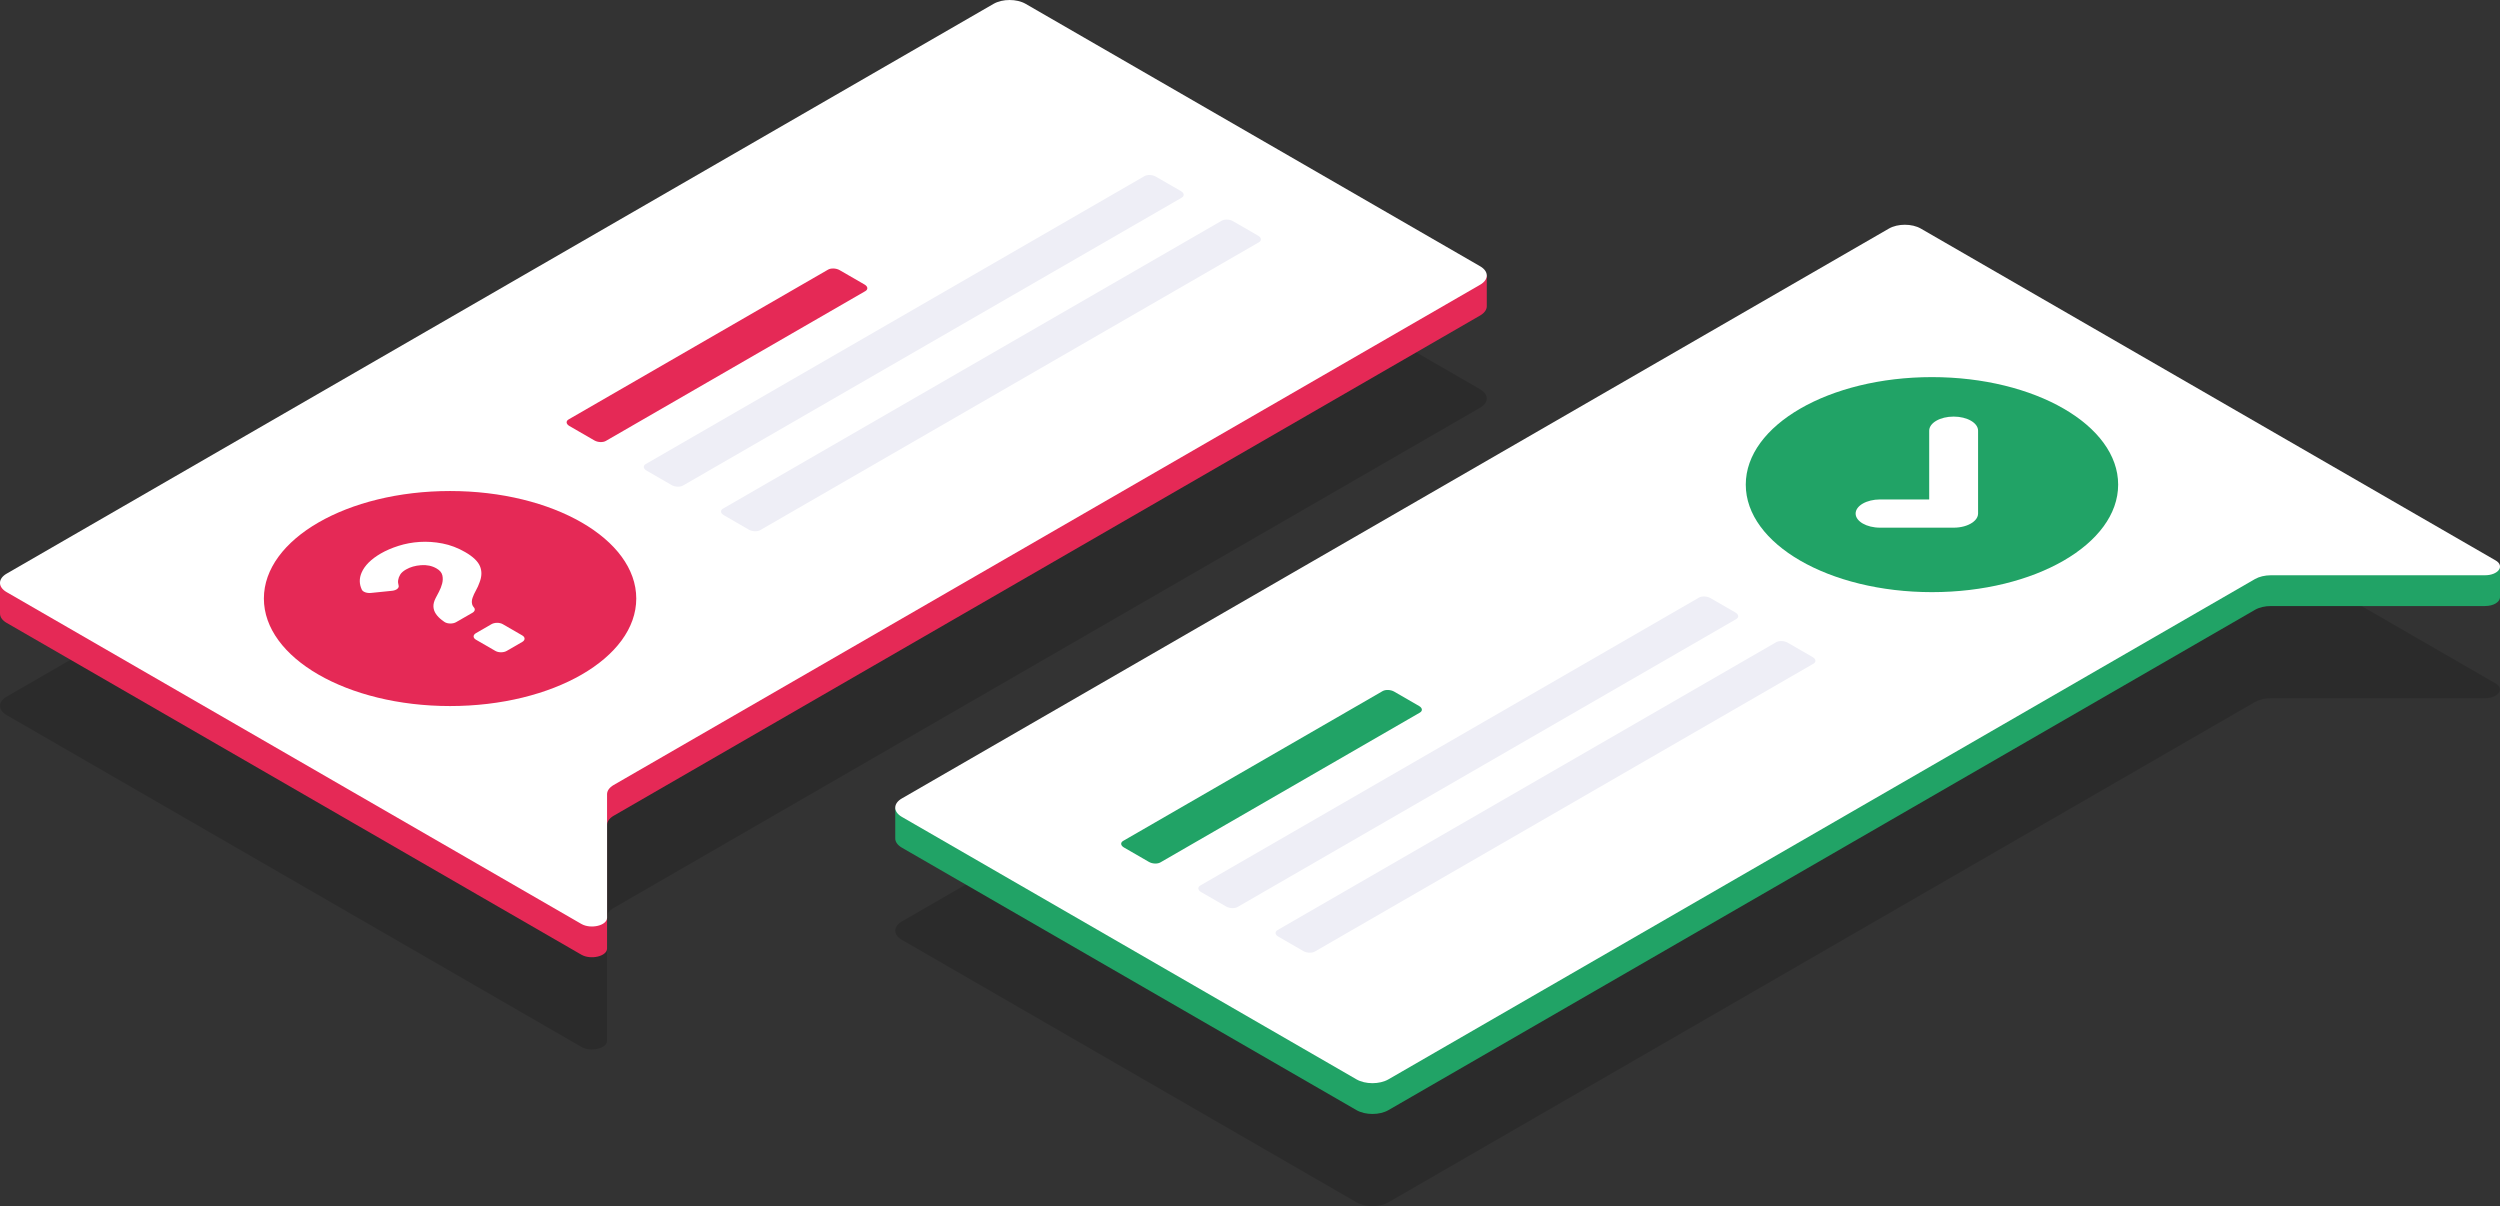 <?xml version="1.0" encoding="UTF-8"?> <!-- Generator: Adobe Illustrator 26.0.1, SVG Export Plug-In . SVG Version: 6.00 Build 0) --> <svg xmlns="http://www.w3.org/2000/svg" xmlns:xlink="http://www.w3.org/1999/xlink" id="Слой_1" x="0px" y="0px" viewBox="0 0 813.15 392.31" style="enable-background:new 0 0 813.15 392.31;" xml:space="preserve"><rect x="0" y="0" width="813.15" height="392.31" fill="#333333" stroke="none"/> <style type="text/css"> .st0{opacity:0.15;} .st1{fill:#E52956;} .st2{fill:#FFFFFF;} .st3{fill:#EEEEF6;} .st4{fill:#21A366;} </style> <path class="st0" d="M323.19,41.24L2.15,226.59c-2.87,1.66-2.87,4.34,0,6l149.71,86.43l3.35,1.94l33.88,19.56 c3.09,1.78,8.36,0.52,8.36-2l0-40.19c0-1.13,0.77-2.2,2.15-3l281.84-162.72c2.87-1.66,2.87-4.34,0-6L333.58,41.24 C330.71,39.59,326.06,39.59,323.19,41.24z"></path> <path class="st0" d="M293.34,299.7l321.03-185.35c2.87-1.66,7.52-1.66,10.39,0l149.71,86.43l3.35,1.94l33.88,19.56 c3.09,1.78,0.9,4.83-3.46,4.83l-69.61,0c-1.95,0-3.82,0.45-5.2,1.24L451.6,391.07c-2.87,1.66-7.52,1.66-10.39,0L293.34,305.7 C290.47,304.04,290.47,301.35,293.34,299.7z"></path> <path class="st1" d="M483.6,89.57h-6.08v4.77l-143.94-83.1c-2.87-1.66-7.52-1.66-10.39,0L6.08,194.32v-4.71H0v9.89h0.01 c-0.04,1.12,0.67,2.24,2.14,3.09l149.71,86.43l3.35,1.94l33.88,19.56c3.09,1.78,8.36,0.52,8.36-2l0-40.19c0-1.13,0.77-2.2,2.15-3 l281.84-162.72c1.45-0.84,2.16-1.94,2.15-3.03h0V89.57z"></path> <g> <path class="st2" d="M323.19,1.24L2.15,186.59c-2.87,1.66-2.87,4.34,0,6l149.71,86.43l3.35,1.94l33.88,19.56 c3.09,1.78,8.36,0.52,8.36-2l0-40.19c0-1.13,0.77-2.2,2.15-3L481.44,92.61c2.87-1.66,2.87-4.34,0-6L333.58,1.24 C330.71-0.41,326.06-0.41,323.19,1.24z"></path> <g> <g> <path class="st3" d="M372.23,57.3l-162.18,93.63c-0.96,0.55-0.84,1.52,0.27,2.15l8.12,4.69c1.1,0.64,2.78,0.71,3.73,0.15 L384.36,64.3c0.96-0.55,0.84-1.52-0.27-2.15l-8.12-4.69C374.86,56.81,373.19,56.74,372.23,57.3z"></path> <path class="st3" d="M397.35,71.8l-162.18,93.63c-0.96,0.55-0.84,1.52,0.27,2.15l8.12,4.69c1.1,0.64,2.78,0.71,3.73,0.15 L409.47,78.8c0.96-0.55,0.84-1.52-0.27-2.15l-8.12-4.69C399.98,71.31,398.3,71.24,397.35,71.8z"></path> <path class="st1" d="M269.34,87.7l-84.39,48.72c-0.96,0.55-0.84,1.52,0.27,2.15l8.12,4.69c1.1,0.64,2.78,0.71,3.73,0.15 l84.39-48.72c0.96-0.55,0.84-1.52-0.27-2.15l-8.12-4.69C271.96,87.22,270.29,87.15,269.34,87.7z"></path> </g> <g> <ellipse class="st1" cx="146.39" cy="194.68" rx="60.56" ry="34.97"></ellipse> <g> <path class="st2" d="M148.36,202.36c-1.07,0.62-2.84,0.59-3.8-0.07c-0.3-0.21-0.58-0.41-0.85-0.62c-0.8-0.62-1.45-1.28-1.93-2 c-0.49-0.72-0.76-1.5-0.8-2.35c-0.04-0.85,0.2-1.78,0.73-2.81c0.27-0.51,0.62-1.19,1.07-2.04c0.45-0.85,0.79-1.73,1.03-2.64 c0.24-0.91,0.27-1.81,0.07-2.69c-0.2-0.88-0.83-1.64-1.9-2.25c-1.47-0.85-3.14-1.2-5.03-1.06c-1.89,0.14-3.52,0.61-4.9,1.41 c-0.89,0.51-1.51,1.07-1.87,1.65c-0.36,0.59-0.58,1.18-0.67,1.77c-0.09,0.59-0.04,1.17,0.13,1.73c0,0.01,0,0.01,0.01,0.02 c0.26,0.82-0.69,1.6-2.11,1.75l-6.88,0.7c-1.32,0.14-2.63-0.33-2.98-1.08c-0.85-1.81-0.88-3.65-0.07-5.52 c1-2.32,3.08-4.39,6.23-6.22c1.69-0.98,3.62-1.81,5.8-2.5c2.18-0.69,4.47-1.12,6.87-1.27c2.4-0.15,4.86,0.01,7.4,0.5 c2.53,0.49,5,1.42,7.4,2.81c2.53,1.46,4.13,2.99,4.8,4.58c0.67,1.59,0.62,3.35-0.13,5.27c-0.31,0.9-0.7,1.76-1.17,2.6 c-0.47,0.83-0.83,1.63-1.1,2.4c-0.27,0.77-0.31,1.49-0.13,2.16c0.09,0.33,0.27,0.65,0.54,0.95c0.54,0.58,0.36,1.3-0.45,1.77 L148.36,202.36z M161.13,211.72l-6.32-3.65c-1.02-0.59-1.02-1.54,0-2.13l5.05-2.92c1.02-0.59,2.67-0.59,3.68,0l6.32,3.65 c1.02,0.59,1.02,1.54,0,2.13l-5.05,2.92C163.79,212.31,162.14,212.31,161.13,211.72z"></path> </g> </g> </g> </g> <g> <path class="st4" d="M813.15,184.23h-11v2.53l-24.32-14.04l-3.35-1.94L624.77,84.35c-2.87-1.66-7.52-1.66-10.39,0L298.31,266.83 v-4.1h-7.12v9.95c0,0.02,0,0.03,0,0.05v0.03h0c0.02,1.07,0.74,2.13,2.15,2.95l147.87,85.37c2.87,1.66,7.52,1.66,10.39,0 l281.84-162.72c1.38-0.8,3.25-1.24,5.2-1.24l69.61,0c2.89,0,4.82-1.34,4.89-2.76h0.01V184.23z"></path> <path class="st2" d="M293.34,259.7L614.38,74.35c2.87-1.66,7.52-1.66,10.39,0l149.71,86.43l3.35,1.94l33.88,19.56 c3.09,1.78,0.9,4.83-3.46,4.83l-69.61,0c-1.95,0-3.82,0.45-5.2,1.24L451.6,351.07c-2.87,1.66-7.52,1.66-10.39,0L293.34,265.7 C290.47,264.04,290.47,261.35,293.34,259.7z"></path> <g> <g> <g> <path class="st3" d="M552.6,194.38l-162.18,93.63c-0.96,0.55-0.84,1.52,0.27,2.15l8.12,4.69c1.1,0.64,2.78,0.71,3.73,0.15 l162.18-93.63c0.96-0.55,0.84-1.52-0.27-2.15l-8.12-4.69C555.23,193.9,553.56,193.83,552.6,194.38z"></path> <path class="st3" d="M577.72,208.88l-162.18,93.63c-0.96,0.55-0.84,1.52,0.27,2.15l8.12,4.69c1.1,0.64,2.78,0.71,3.73,0.15 l162.18-93.63c0.96-0.55,0.84-1.52-0.27-2.15l-8.12-4.69C580.35,208.4,578.67,208.33,577.72,208.88z"></path> <path class="st4" d="M449.71,224.79l-84.39,48.72c-0.96,0.55-0.84,1.52,0.27,2.15l8.12,4.69c1.1,0.64,2.78,0.71,3.73,0.15 l84.39-48.72c0.96-0.55,0.84-1.52-0.27-2.15l-8.12-4.69C452.33,224.31,450.66,224.24,449.71,224.79z"></path> </g> </g> <g> <ellipse class="st4" cx="628.39" cy="157.63" rx="60.56" ry="34.97"></ellipse> </g> <path class="st2" d="M635.44,135.5L635.44,135.5c-4.39,0-7.95,2.05-7.95,4.59l0,22.36l-15.98,0c-4.39,0-7.95,2.06-7.95,4.59 c0,2.53,3.56,4.59,7.95,4.59l23.93,0c2.41,0,4.57-0.62,6.03-1.61c0.13-0.09,0.25-0.18,0.37-0.27c0.22-0.17,0.42-0.34,0.59-0.53 c0.61-0.65,0.96-1.4,0.96-2.19l0-26.95C643.39,137.55,639.83,135.5,635.44,135.5z"></path> </g> </g> </svg> 